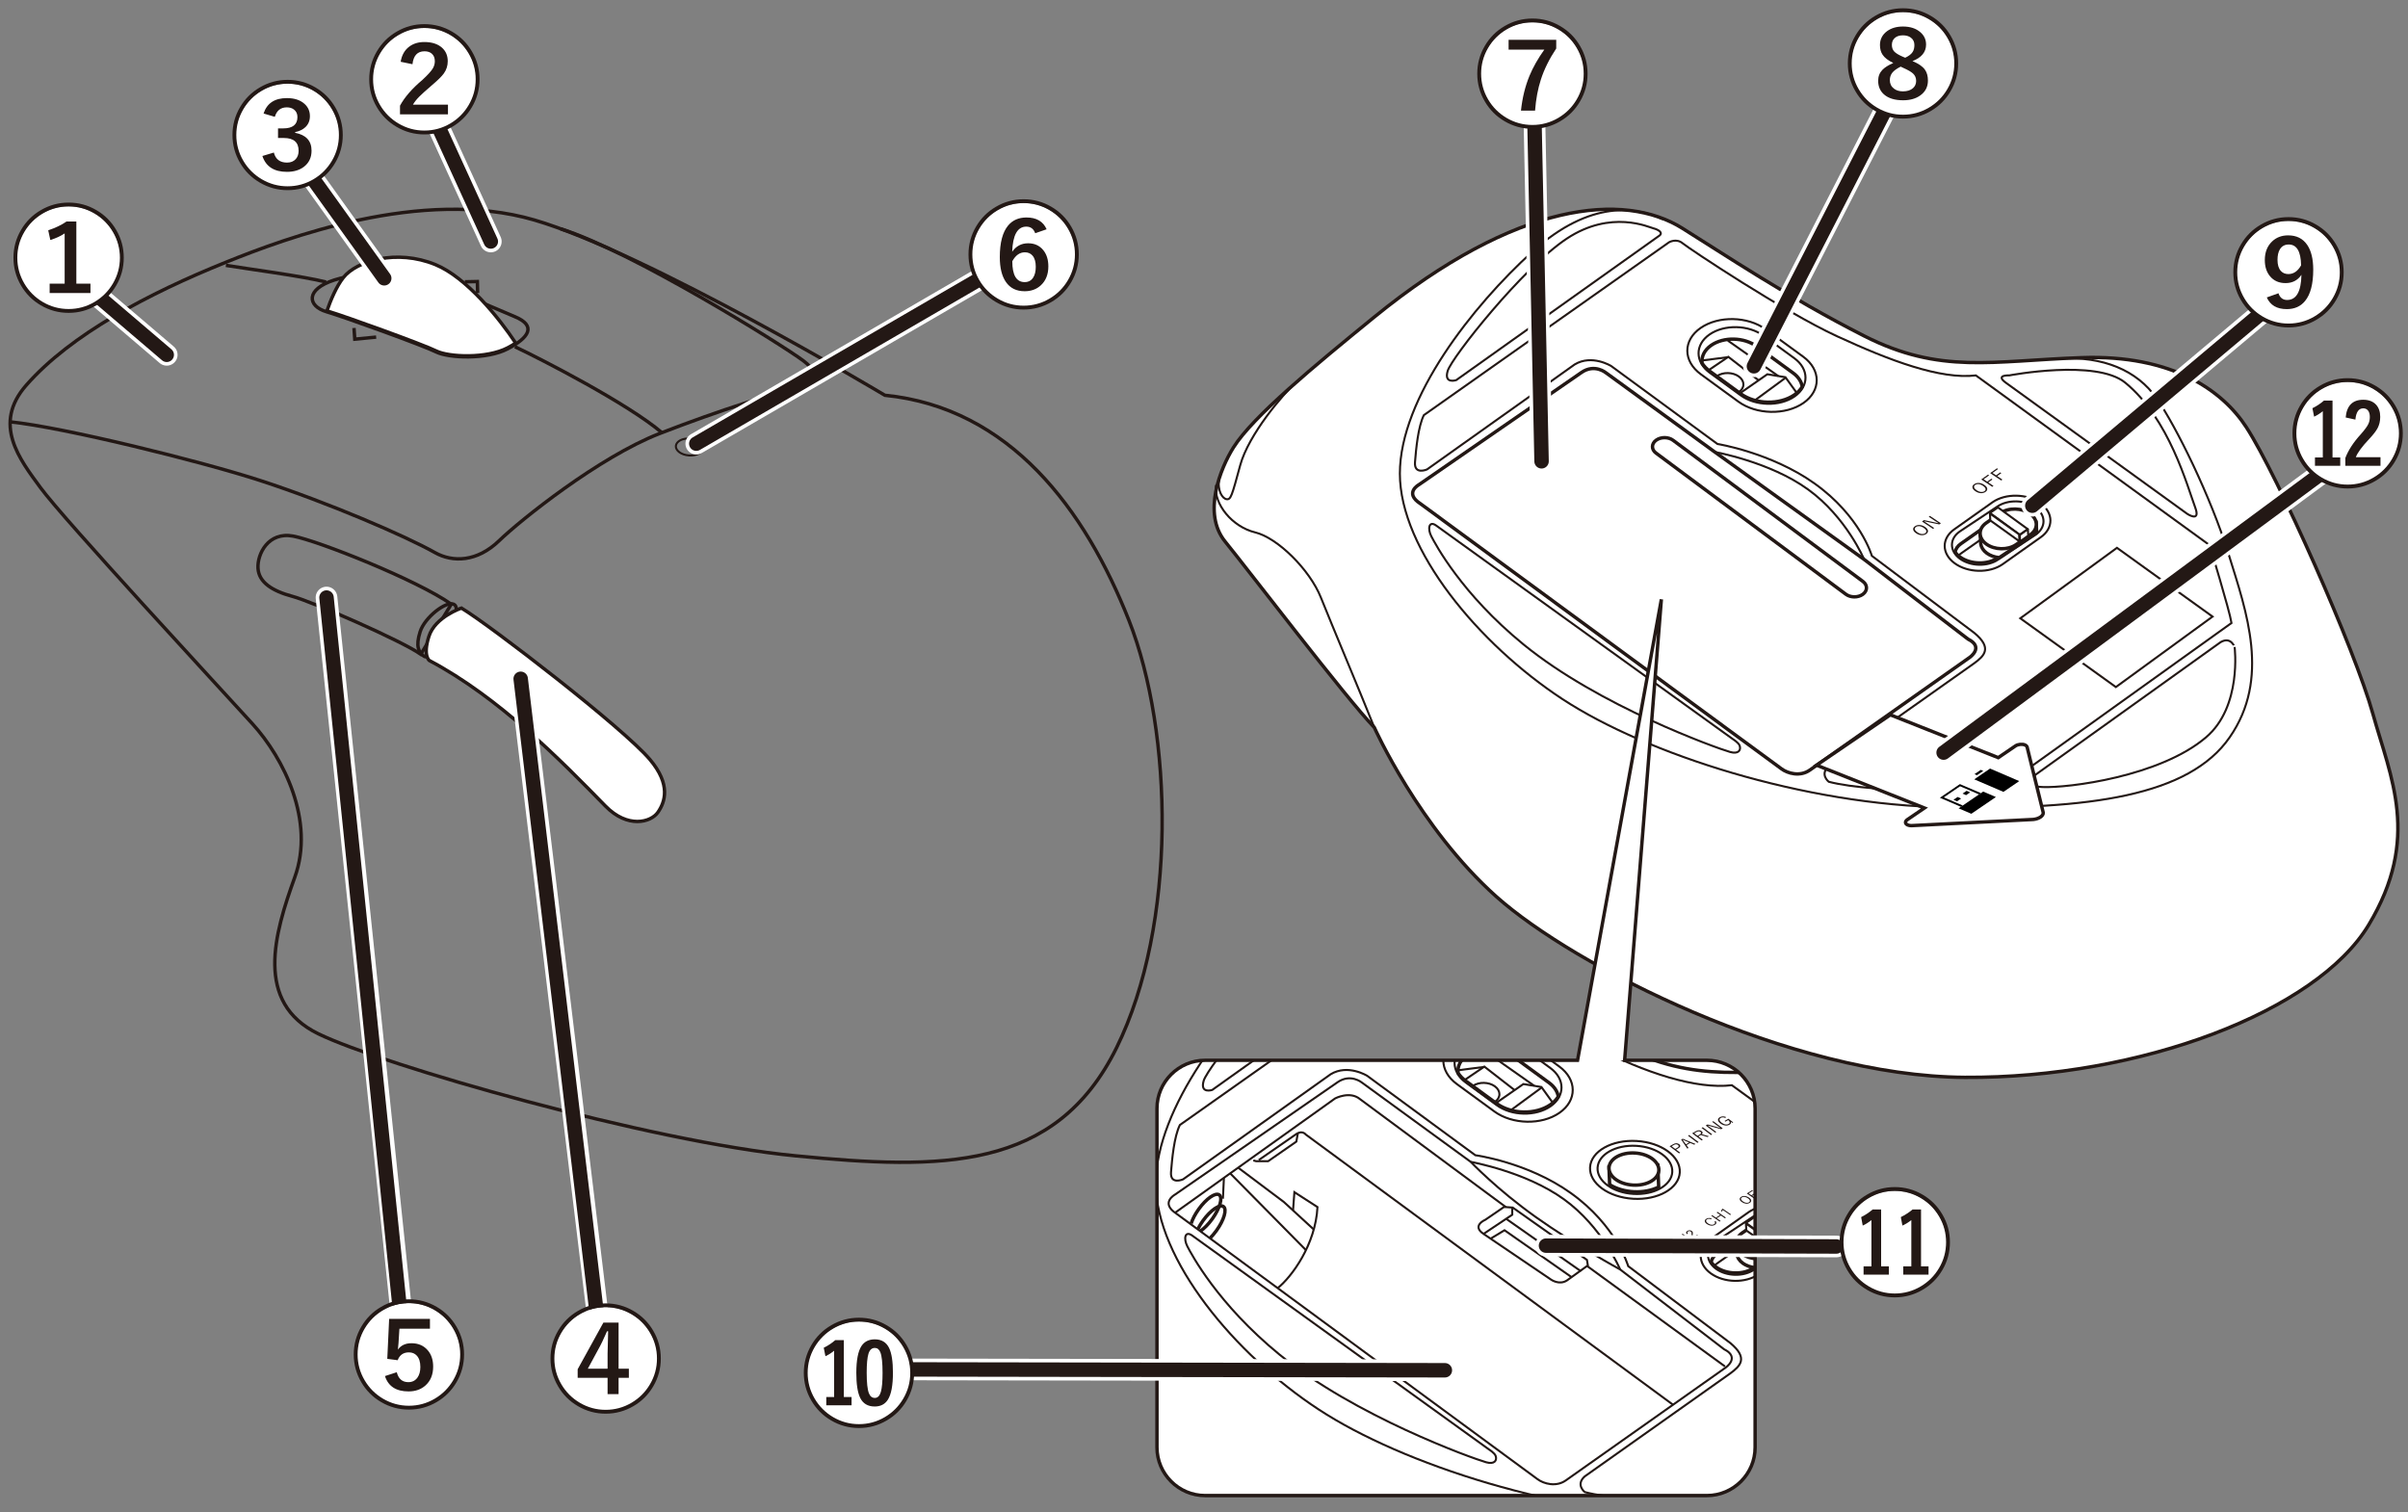 <?xml version="1.0" encoding="utf-8"?>
<!-- Generator: Adobe Illustrator 27.1.1, SVG Export Plug-In . SVG Version: 6.00 Build 0)  -->
<svg version="1.1" xmlns="http://www.w3.org/2000/svg" xmlns:xlink="http://www.w3.org/1999/xlink" x="0px" y="0px"
	 viewBox="0 0 500 314" enable-background="new 0 0 500 314" xml:space="preserve">
<rect x="0" y="0" width="500" height="314" fill="#808080" stroke="none"/>
<g id="レイヤー_1">
	<g>
		<g>
			<g>
				<g>
					<path fill="#FFFFFF" stroke="#231815" stroke-width="0.709" stroke-miterlimit="10" d="M285.254,65.926
						c-12.305,10.034-25.133,20.608-29.142,27.007c-2.697,4.306-6.5,13.666-1.733,19.523c4.767,5.857,25.133,32.538,30.983,38.612
						c0,0,9.317,20.825,25.35,35.141c16.033,14.317,60.883,37.311,97.283,37.528c36.4,0.217,73.017-13.666,83.85-31.671
						s4.55-30.586,0.867-43.818c-3.683-13.232-19.717-49.404-26.273-59.511c-5.021-7.74-15.544-15.111-34.177-14.46
						c-18.633,0.651-29.359,3.523-45.175-4.504c-15.817-8.026-29.224-17.053-37.808-22.395
						C337.254,39.895,315.046,41.631,285.254,65.926z"/>
					<path fill="none" stroke="#231815" stroke-width="0.425" stroke-miterlimit="10" d="M344.508,48.968l-42.137,29.974
						c0,0-2.608,0.869-1.769-1.925c0.839-2.794,15.538-21.383,24.735-27.468c9.198-6.085,17.093-2.346,17.97-2.131
						C344.186,47.633,345.483,48.288,344.508,48.968z"/>
					<path fill="none" stroke="#231815" stroke-width="0.425" stroke-miterlimit="10" d="M416.572,79.537l37.574,27.166
						c0,0,2.878,1.927,1.66-1.342c-1.608-4.314-5.399-18.446-14.537-25.901c-6.047-4.933-24.056-1.498-24.056-1.498
						S414.117,77.799,416.572,79.537z"/>
					<path fill="none" stroke="#231815" stroke-width="0.425" stroke-miterlimit="10" d="M461.099,133.354l-39.81,28.516
						c0,0-0.881,1.417,2.823,1.576c5.285,0.227,24.356-2.154,33.954-10.329c7.503-6.39,5.935-18.722,5.935-18.722
						S463.248,132.111,461.099,133.354z"/>
					<path fill="none" stroke="#231815" stroke-width="0.425" stroke-miterlimit="10" d="M298.199,109.133l61.609,44.356
						c0,0,1.182,0.731,1.409,1.349c0.346,0.943-0.245,1.819-1.971,1.328c-2.921-0.831-27.246-9.545-42.926-22.351
						c-12.84-10.487-18.285-20.837-19.113-22.426C296.379,109.801,296.702,108.068,298.199,109.133z"/>
					<path fill="none" stroke="#231815" stroke-width="0.709" stroke-miterlimit="10" d="M375.808,159.914l33.163-23.38
						c0,0,3.102-2.122-0.33-3.812l-21.565-16.538l-31.023-22.317l-22.59-16.445c0,0-2.351-1.957-5.077-0.075l-33.773,23.318
						c0,0-3.124,1.713,0.337,3.948l74.913,55.022C371.227,160.665,373.819,161.338,375.808,159.914z"/>
					<path fill="none" stroke="#231815" stroke-width="0.425" stroke-miterlimit="10" d="M356.053,93.868
						c0,0,11.374,2.001,19.348,7.756c7.974,5.755,11.674,14.562,11.674,14.562"/>
					<g>
						<path fill="none" stroke="#231815" stroke-width="0.425" stroke-miterlimit="10" d="M361.447,82.103l-6.432-4.694
							c-3.083-2.25-3.103-5.827-0.044-7.948v0c3.059-2.122,8.084-2.016,11.168,0.234l6.432,4.694
							c3.083,2.25,3.103,5.827,0.044,7.948l0,0C369.555,84.458,364.53,84.353,361.447,82.103z"/>
						<path fill="none" stroke="#231815" stroke-width="0.425" stroke-miterlimit="10" d="M360.954,83.406l-7.783-5.679
							c-3.731-2.723-3.755-7.05-0.054-9.617v0c3.701-2.567,9.782-2.44,13.513,0.283l7.783,5.679c3.731,2.723,3.755,7.05,0.054,9.617
							l0,0C370.766,86.256,364.685,86.128,360.954,83.406z"/>
						<path fill="none" stroke="#231815" stroke-width="0.709" stroke-miterlimit="10" d="M374.225,80.316
							c-0.165-1.037-0.8-2.053-1.911-2.864l-7.597-5.544c-2.596-1.895-6.829-1.983-9.404-0.197c-1.434,0.995-2.062,2.37-1.891,3.72
							c0.381,0.591,0.9,1.149,1.576,1.642l6.432,4.694c3.083,2.25,8.109,2.355,11.168,0.234v0
							C373.308,81.507,373.846,80.932,374.225,80.316z"/>
						<path fill="none" stroke="#231815" stroke-width="0.425" stroke-miterlimit="10" d="M356.528,78.096
							c1.246-0.864,3.274-0.822,4.53,0.095c1.256,0.917,1.264,2.36,0.018,3.224"/>
						<polyline fill="none" stroke="#231815" stroke-width="0.425" stroke-miterlimit="10" points="361.171,81.747 366.974,77.722 
							370.727,78.338 372.956,81.43 						"/>
						
							<line fill="none" stroke="#231815" stroke-width="0.425" stroke-miterlimit="10" x1="370.687" y1="78.506" x2="364.374" y2="83.146"/>
						<polyline fill="none" stroke="#231815" stroke-width="0.425" stroke-miterlimit="10" points="354.851,76.833 358.869,74.102 
							365.158,78.982 						"/>
						
							<line fill="none" stroke="#231815" stroke-width="0.425" stroke-miterlimit="10" x1="358.757" y1="74.178" x2="353.397" y2="74.861"/>
						
							<line fill="none" stroke="#231815" stroke-width="0.425" stroke-miterlimit="10" x1="369.242" y1="78.094" x2="358.769" y2="70.732"/>
					</g>
					
						<polygon fill-rule="evenodd" clip-rule="evenodd" fill="none" stroke="#231815" stroke-width="0.425" stroke-miterlimit="10" points="
						459.417,128.048 439.342,142.684 419.495,128.405 439.57,113.769 					"/>
					<g>
						<path fill="none" stroke="#231815" stroke-width="0.425" stroke-miterlimit="10" d="M405.87,116.976L405.87,116.976
							c-2.746-2.004-2.764-5.189-0.04-7.078l7.906-5.601c2.724-1.889,7.2-1.796,9.945,0.208v0c2.746,2.004,2.764,5.189,0.04,7.078
							l-7.906,5.601C413.092,119.073,408.616,118.979,405.87,116.976z"/>
						<path fill="none" stroke="#231815" stroke-width="0.425" stroke-miterlimit="10" d="M406.962,116.035L406.962,116.035
							c-2.197-1.603-2.211-4.151-0.032-5.663l7.775-5.162c2.179-1.511,5.76-1.437,7.956,0.166v0
							c2.197,1.603,2.211,4.151,0.032,5.663l-7.775,5.162C412.739,117.713,409.159,117.638,406.962,116.035z"/>
						<path fill="none" stroke="#231815" stroke-width="0.709" stroke-miterlimit="10" d="M405.962,114.659
							c0.258,0.354,0.568,0.695,0.98,0.995c2.197,1.603,5.777,1.678,7.956,0.167l7.32-4.86c0.812-1.145,0.553-2.604-0.81-3.599
							c-1.701-1.241-4.474-1.299-6.161-0.129l-8.08,5.679C406.472,113.394,406.081,114.012,405.962,114.659z"/>
						<path fill="none" stroke="#231815" stroke-width="0.425" stroke-miterlimit="10" d="M422.506,110.436
							c-0.21-0.403-0.541-0.784-0.993-1.114c-1.701-1.241-4.474-1.299-6.161-0.129l-8.08,5.679c-0.243,0.168-0.448,0.353-0.618,0.55
							"/>
						<g>
							<path fill="#FFFFFF" stroke="#231815" stroke-width="0.709" stroke-miterlimit="10" d="M422.789,108.508l-11.613,2.393
								l0.113,2.085c0.103,0.687,0.522,1.361,1.258,1.898c0.72,0.525,1.633,0.825,2.573,0.923l7.559-5.019
								c0.083-0.058,0.141-0.126,0.218-0.187c-0.004-0.045,0.007-0.091,0-0.136L422.789,108.508z"/>
							<path fill="#FFFFFF" stroke="#231815" stroke-width="0.709" stroke-miterlimit="10" d="M412.444,112.986L412.444,112.986
								c-1.701-1.241-1.712-3.215-0.025-4.385l2.953-2.048c1.688-1.17,4.46-1.112,6.161,0.129l0.007-0.005
								c1.701,1.241,1.705,3.22,0.018,4.39l-2.953,2.048C416.918,114.285,414.145,114.227,412.444,112.986z"/>
							<g>
								
									<polygon fill="#FFFFFF" stroke="#231815" stroke-width="0.425" stroke-linecap="round" stroke-linejoin="round" stroke-miterlimit="10" points="
									419.379,111.044 413.193,106.53 414.857,105.376 421.043,109.89 								"/>
								
									<polygon fill="#FFFFFF" stroke="#231815" stroke-width="0.425" stroke-linecap="round" stroke-linejoin="round" stroke-miterlimit="10" points="
									419.325,112.422 413.267,108.079 413.189,106.636 419.247,110.979 								"/>
								
									<polygon fill="#FFFFFF" stroke="#231815" stroke-width="0.425" stroke-linecap="round" stroke-linejoin="round" stroke-miterlimit="10" points="
									421.145,111.23 419.456,112.444 419.385,111.114 421.073,109.9 								"/>
							</g>
						</g>
					</g>
					<g>
						<g>
							<path fill="#231815" d="M409.909,100.559c0.297-0.211,0.646-0.298,1.048-0.261c0.362,0.032,0.716,0.164,1.06,0.395
								c0.393,0.264,0.599,0.539,0.619,0.825c0.016,0.24-0.104,0.45-0.359,0.631c-0.295,0.209-0.644,0.296-1.048,0.259
								c-0.364-0.033-0.716-0.164-1.058-0.394c-0.395-0.265-0.6-0.541-0.617-0.826C409.537,100.948,409.656,100.739,409.909,100.559
								z M410.131,100.708c-0.21,0.149-0.28,0.326-0.212,0.533c0.062,0.188,0.238,0.378,0.526,0.571
								c0.327,0.22,0.644,0.339,0.951,0.357c0.255,0.015,0.474-0.042,0.656-0.171c0.211-0.15,0.282-0.329,0.212-0.535
								c-0.062-0.188-0.237-0.377-0.524-0.57c-0.33-0.222-0.647-0.341-0.951-0.359C410.534,100.52,410.315,100.578,410.131,100.708z
								"/>
							<path fill="#231815" d="M412.799,98.564l0.227,0.152l-1.147,0.814l0.74,0.497l0.867-0.615l0.227,0.152l-0.867,0.615
								l1.089,0.732l-0.265,0.188l-2.282-1.534L412.799,98.564z"/>
							<path fill="#231815" d="M414.65,97.25l0.227,0.152l-1.147,0.814l0.74,0.497l0.867-0.615l0.227,0.152l-0.867,0.615
								l1.089,0.732l-0.265,0.188l-2.282-1.534L414.65,97.25z"/>
						</g>
						<g>
							<path fill="#231815" d="M397.605,109.293c0.297-0.211,0.646-0.298,1.048-0.261c0.362,0.032,0.716,0.164,1.06,0.395
								c0.393,0.264,0.599,0.539,0.619,0.825c0.016,0.24-0.104,0.45-0.359,0.631c-0.295,0.209-0.644,0.296-1.048,0.259
								c-0.364-0.033-0.716-0.164-1.058-0.394c-0.395-0.265-0.6-0.541-0.617-0.826C397.233,109.683,397.352,109.473,397.605,109.293
								z M397.828,109.443c-0.21,0.149-0.28,0.326-0.212,0.533c0.063,0.188,0.238,0.378,0.526,0.571
								c0.327,0.22,0.644,0.339,0.951,0.357c0.255,0.015,0.474-0.042,0.656-0.171c0.211-0.15,0.282-0.329,0.212-0.535
								c-0.062-0.188-0.237-0.377-0.524-0.57c-0.33-0.222-0.647-0.341-0.951-0.359C398.23,109.254,398.011,109.312,397.828,109.443z
								"/>
							<path fill="#231815" d="M400.728,107.133l2.282,1.534l-0.338,0.24l-2.085-0.428c-0.032-0.007-0.361-0.08-0.986-0.22
								l-0.046,0.033c0.052,0.035,0.186,0.121,0.399,0.258c0.138,0.088,0.253,0.164,0.346,0.227l1.313,0.882l-0.247,0.176
								l-2.282-1.534l0.413-0.293l1.923,0.403c0.158,0.032,0.342,0.074,0.551,0.125c0.247,0.061,0.398,0.097,0.45,0.109l0.048-0.034
								c-0.451-0.281-0.708-0.443-0.772-0.486l-1.214-0.816L400.728,107.133z"/>
						</g>
					</g>
					<path fill="none" stroke="#231815" stroke-width="0.425" stroke-miterlimit="10" d="M295.654,86.208l50.917-35.901
						c0,0,1.517-0.868,2.817,0.217c1.3,1.085,21.007,14.208,32.057,19.306s21.46,9.003,28.826,8.135l48.533,35.25
						c0,0,4.117,13.449,4.55,16.161l-48.75,34.925c0,0-25.304,0.579-34.883-1.952c0,0-1.95-1.518,0-3.254l30.225-21.367
						c2.058-1.518,3.792-3.145,0-6.291l-21.267-15.996c0,0-2.377-8.254-11.933-15.055c-8.992-6.399-20.136-8.188-20.136-8.188
						l-22.063-16.185c0,0-4.008-2.495-7.583-0.325l-30.658,21.801c0,0-2.708,1.193-2.492-1.518
						C294.029,93.258,294.462,88.594,295.654,86.208z"/>
					<path fill="none" stroke="#231815" stroke-width="0.425" stroke-miterlimit="10" d="M345.255,45.528
						c-5.184-2.487-14.934-4.277-27.122,6.786s-27.462,30.261-27.462,46.042s16.413,35.467,33.8,46.855
						c17.387,11.388,50.05,21.963,79.788,22.451c29.737,0.488,50.276-2.359,58.726-14.561s3.512-25.949-0.226-37.988
						c-3.738-12.039-10.888-26.519-14.95-32.376s-11.236-8.792-20.011-8.26"/>
					<path fill="none" stroke="#231815" stroke-width="0.425" stroke-miterlimit="10" d="M252.491,100.726
						c-0.514,3.98,3.405,8.693,8.117,9.832c4.712,1.139,11.375,7.809,13.65,13.503c2.275,5.694,7.908,19.035,11.104,27.007"/>
					<path fill="none" stroke="#231815" stroke-width="0.425" stroke-miterlimit="10" d="M268.969,79.553
						c-2.463,2.202-9.715,10.669-11.449,17.068s-1.95,7.158-2.817,7.05c-0.867-0.108-1.995-1.75-1.539-4.346"/>
					<path fill="#FFFFFF" stroke="#231815" stroke-width="0.709" stroke-miterlimit="10" d="M383.261,123.395L343.83,94.07
						c-0.962-0.735-0.942-1.927,0.045-2.648l0,0c0.987-0.722,2.581-0.711,3.543,0.024l39.431,29.325
						c0.962,0.735,0.942,1.927-0.045,2.648l0,0C385.818,124.14,384.224,124.129,383.261,123.395z"/>
				</g>
			</g>
		</g>
		<g>
			<path fill="#FFFFFF" stroke="#231815" stroke-width="0.709" stroke-miterlimit="10" d="M418.474,154.919l-3.554,2.424
				l-22.4-8.892l-15.328,10.455l22.4,8.892l-3.554,2.424c-0.53,0.362-0.494,0.856,0.082,1.103c0.216,0.093,0.477,0.138,0.747,0.139
				l25.339-1.288c1.184-0.123,2.105-0.751,2.057-1.403l-3.367-13.7c-0.063-0.142-0.203-0.27-0.419-0.362
				C419.901,154.464,419.004,154.557,418.474,154.919z"/>
			<g>
				<g>
					<g>
						<polygon points="407.214,165.83 406.366,166.408 405.626,166.09 406.474,165.512 						"/>
						<polygon points="409.093,164.548 408.246,165.126 407.505,164.808 408.353,164.23 						"/>
					</g>
					<polygon points="414.428,165.521 409.328,168.999 406.691,167.867 411.791,164.388 					"/>
					<polygon points="402.801,165.671 403.227,165.854 407.162,167.545 407.555,167.277 403.62,165.587 406.992,163.286 
						410.927,164.977 411.32,164.709 407.385,163.019 406.959,162.836 					"/>
				</g>
				<g>
					<polygon points="413.218,159.609 409.938,161.846 415.998,164.45 419.278,162.212 					"/>
					<polygon points="410.501,160.988 409.99,160.768 411.291,159.881 411.802,160.101 					"/>
				</g>
			</g>
		</g>
	</g>
	<g>
		<path fill="none" stroke="#231815" stroke-width="0.709" stroke-miterlimit="10" d="M46.906,54.459
			C30.838,60.94,14.758,69.415,5.469,79.972c-7.15,8.125-1.336,15.464,2.925,21.287c4.875,6.662,37.538,41.925,44.038,49.075
			c6.5,7.15,13,20.15,8.775,31.85s-8.45,26,4.875,32.5s68.9,22.425,99.125,25.35c30.225,2.925,53.95,3.25,66.625-22.425
			c12.675-25.675,11.7-65.65,2.6-88.725c-9.1-23.075-24.7-44.2-50.7-46.8c0,0-49.4-29.575-72.8-36.4S59.278,49.469,46.906,54.459z"
			/>
		<path fill="none" stroke="#231815" stroke-width="0.709" stroke-miterlimit="10" d="M2.113,87.602
			c11.155,1.145,39.773,8.227,51.943,12.195c14.051,4.581,30.082,11.486,36.237,14.95c3.739,2.104,8.775,1.95,13.325-2.438
			c4.55-4.388,20.8-17.388,33.312-22.263s25.025-8.775,27.95-9.262c2.925-0.488,6.5-2.438,1.95-5.85
			c-4.55-3.412-35.756-22.803-50.378-27.408"/>
		<path fill="none" stroke="#231815" stroke-width="0.709" stroke-miterlimit="10" d="M106.923,72.009
			c5.525,2.6,23.617,11.917,30.513,17.842"/>
		<path fill="none" stroke="#231815" stroke-width="0.709" stroke-miterlimit="10" d="M67.706,58.576
			c-4.55-1.192-16.9-2.817-20.8-3.467"/>
		<path fill="none" stroke="#231815" stroke-width="0.709" stroke-miterlimit="10" d="M87.098,58.034
			c-4.06-0.729-11.592-1.842-17.658,0.108s-5.633,5.417-1.625,6.608s20.15,7.042,22.75,8.342c2.6,1.3,10.508,1.625,14.842-0.65
			c4.333-2.275,6.175-4.767,1.408-6.717C102.048,63.776,91.138,58.76,87.098,58.034z"/>
		<polyline fill="none" stroke="#231815" stroke-width="0.709" stroke-miterlimit="10" points="73.502,68.109 73.665,70.438 
			78.106,70.005 		"/>
		<polyline fill="none" stroke="#231815" stroke-width="0.709" stroke-miterlimit="10" points="96.523,58.522 99.123,58.467 
			99.177,60.851 		"/>
		<path fill="#FFFFFF" stroke="#231815" stroke-width="0.709" stroke-miterlimit="10" d="M107.082,71.251
			c-3.354-5.079-10.204-13.649-16.68-16.3c-8.071-3.304-16.412-0.758-19.121,2.708c-1.443,1.847-2.606,4.627-3.397,6.9
			c4.115,1.234,20.094,7.027,22.68,8.32c2.6,1.3,10.508,1.625,14.842-0.65C106.021,71.908,106.579,71.58,107.082,71.251z"/>
		<path fill="none" stroke="#231815" stroke-width="0.709" stroke-miterlimit="10" d="M93.706,125.472
			c-7.15-5.037-27.625-13.162-32.825-14.137c-5.2-0.975-7.475,3.737-7.312,6.662c0.163,2.925,2.925,4.713,7.15,5.85
			s22.75,9.263,26.65,12.025L93.706,125.472z"/>
		<path fill="none" stroke="#231815" stroke-width="0.709" stroke-miterlimit="10" d="M93.345,130.41c0,0,2.451-4.192,0.873-4.921
			c-1.578-0.729-6.032,2.698-6.984,5.714c-0.952,3.016-0.335,4.191,0.794,5.079C89.156,137.172,92.112,133.241,93.345,130.41z"/>
		
			<ellipse transform="matrix(0.075 -0.997 0.997 0.075 39.915 228.612)" fill="none" stroke="#231815" stroke-width="0.425" stroke-miterlimit="10" cx="143.173" cy="92.793" rx="1.761" ry="2.84"/>
		<path fill="#FFFFFF" stroke="#231815" stroke-width="0.709" stroke-miterlimit="10" d="M95.819,126.284
			c6.175,3.737,33.546,24.852,39.113,31.427c4.455,5.262,3.137,8.873,1.674,10.985s-6.302,3.389-10.888-1.3
			c-9.298-9.507-22.056-22.542-36.562-30.225c0,0-1.397-0.953-0.097-5.016C90.359,128.093,95.819,126.284,95.819,126.284z"/>
	</g>
	<g>
		<path fill="#FFFFFF" d="M354.432,220.195h-17.094l7.631-95.729l-17.405,95.729h-77.33c-5.5,0-10,4.5-10,10v70.391
			c0,5.5,4.5,10,10,10h104.199c5.5,0,10-4.5,10-10v-70.391C364.432,224.695,359.932,220.195,354.432,220.195z"/>
		<g>
			<defs>
				<path id="SVGID_1_" d="M364.432,300.586c0,5.5-4.5,10-10,10H250.233c-5.5,0-10-4.5-10-10v-70.391c0-5.5,4.5-10,10-10h104.199
					c5.5,0,10,4.5,10,10V300.586z"/>
			</defs>
			<clipPath id="SVGID_00000117657001411357913140000009512229464302681265_">
				<use xlink:href="#SVGID_1_"  overflow="visible"/>
			</clipPath>
			<g clip-path="url(#SVGID_00000117657001411357913140000009512229464302681265_)">
				<g>
					<path fill="none" stroke="#231815" stroke-width="0.425" stroke-miterlimit="10" d="M293.846,196.337l-42.137,30.012
						c0,0-2.608,0.87-1.769-1.928c0.839-2.797,15.538-21.41,24.736-27.503c9.198-6.093,17.093-2.349,17.97-2.133
						C293.524,195.001,294.821,195.656,293.846,196.337z"/>
					<path fill="none" stroke="#231815" stroke-width="0.425" stroke-miterlimit="10" d="M365.911,226.945l37.574,27.201
						c0,0,2.878,1.929,1.66-1.344c-1.608-4.32-5.399-18.47-14.537-25.934c-6.047-4.939-24.056-1.5-24.056-1.5
						S363.455,225.204,365.911,226.945z"/>
					<path fill="none" stroke="#231815" stroke-width="0.425" stroke-miterlimit="10" d="M410.437,280.83l-39.81,28.553
						c0,0-0.881,1.419,2.823,1.578c5.285,0.227,24.356-2.157,33.954-10.342c7.503-6.398,5.935-18.746,5.935-18.746
						S412.586,279.587,410.437,280.83z"/>
					<path fill="none" stroke="#231815" stroke-width="0.425" stroke-miterlimit="10" d="M247.537,256.579l61.609,44.412
						c0,0,1.182,0.732,1.409,1.351c0.346,0.945-0.245,1.822-1.971,1.33c-2.921-0.832-27.246-9.557-42.926-22.38
						c-12.84-10.501-18.285-20.864-19.113-22.454S246.04,255.512,247.537,256.579z"/>
					<path fill="none" stroke="#231815" stroke-width="0.425" stroke-miterlimit="10" d="M325.146,307.425l33.163-23.41
						c0,0,3.102-2.125-0.33-3.817l-21.565-16.559c0,0-9.432-5.133-17.538-10.901c-8.106-5.769-13.485-11.444-13.485-11.444
						l-22.59-16.466c0,0-2.351-1.959-5.077-0.075l-33.773,23.348c0,0-3.124,1.715,0.337,3.953l74.913,55.092
						C320.565,308.177,323.157,308.85,325.146,307.425z"/>
					<path fill="none" stroke="#231815" stroke-width="0.425" stroke-miterlimit="10" d="M305.391,241.294
						c0,0,11.374,2.003,19.348,7.766c7.974,5.762,11.674,14.58,11.674,14.58"/>
					<g>
						<path fill="none" stroke="#231815" stroke-width="0.425" stroke-miterlimit="10" d="M310.785,229.514l-6.432-4.7
							c-3.083-2.253-3.103-5.834-0.044-7.958l0,0c3.059-2.124,8.084-2.019,11.168,0.234l6.432,4.7
							c3.083,2.253,3.103,5.834,0.044,7.958l0,0C318.893,231.873,313.868,231.767,310.785,229.514z"/>
						<path fill="none" stroke="#231815" stroke-width="0.425" stroke-miterlimit="10" d="M310.292,230.819l-7.783-5.686
							c-3.731-2.726-3.755-7.059-0.054-9.63l0,0c3.701-2.57,9.782-2.443,13.513,0.283l7.783,5.686
							c3.731,2.726,3.755,7.059,0.054,9.63l0,0C320.104,233.672,314.023,233.545,310.292,230.819z"/>
						<path fill="none" stroke="#231815" stroke-width="0.709" stroke-miterlimit="10" d="M323.563,227.725
							c-0.165-1.038-0.8-2.055-1.911-2.867l-7.597-5.551c-2.597-1.897-6.829-1.986-9.404-0.197
							c-1.434,0.996-2.062,2.373-1.891,3.725c0.381,0.591,0.9,1.15,1.576,1.644l6.432,4.7c3.083,2.253,8.109,2.358,11.168,0.234v0
							C322.646,228.917,323.184,228.342,323.563,227.725z"/>
						<path fill="none" stroke="#231815" stroke-width="0.425" stroke-miterlimit="10" d="M305.866,225.502
							c1.246-0.865,3.274-0.823,4.53,0.095c1.256,0.918,1.264,2.363,0.018,3.229"/>
						<polyline fill="none" stroke="#231815" stroke-width="0.425" stroke-miterlimit="10" points="310.509,229.158 
							316.312,225.128 320.065,225.744 322.294,228.841 						"/>
						
							<line fill="none" stroke="#231815" stroke-width="0.425" stroke-miterlimit="10" x1="320.025" y1="225.913" x2="313.712" y2="230.558"/>
						<polyline fill="none" stroke="#231815" stroke-width="0.425" stroke-miterlimit="10" points="304.189,224.237 
							308.207,221.504 314.496,226.389 						"/>
						
							<line fill="none" stroke="#231815" stroke-width="0.425" stroke-miterlimit="10" x1="308.095" y1="221.579" x2="302.735" y2="222.264"/>
						
							<line fill="none" stroke="#231815" stroke-width="0.425" stroke-miterlimit="10" x1="318.58" y1="225.5" x2="308.107" y2="218.129"/>
					</g>
					
						<polygon fill-rule="evenodd" clip-rule="evenodd" fill="none" stroke="#231815" stroke-width="0.425" stroke-miterlimit="10" points="
						408.755,275.518 388.68,290.172 368.834,275.875 388.908,261.221 					"/>
					<g>
						<path fill="none" stroke="#231815" stroke-width="0.425" stroke-miterlimit="10" d="M355.208,264.432L355.208,264.432
							c-2.746-2.006-2.764-5.196-0.04-7.087l7.906-5.608c2.724-1.892,7.2-1.798,9.945,0.208v0c2.746,2.006,2.764,5.196,0.04,7.087
							l-7.906,5.608C362.43,266.532,357.954,266.438,355.208,264.432z"/>
						<path fill="none" stroke="#231815" stroke-width="0.425" stroke-miterlimit="10" d="M356.3,263.489L356.3,263.489
							c-2.197-1.605-2.211-4.157-0.032-5.67l7.775-5.169c2.179-1.513,5.76-1.438,7.956,0.167h0c2.197,1.605,2.211,4.157,0.032,5.67
							l-7.775,5.169C362.077,265.169,358.497,265.094,356.3,263.489z"/>
						<path fill="none" stroke="#231815" stroke-width="0.709" stroke-miterlimit="10" d="M355.3,262.112
							c0.258,0.354,0.568,0.695,0.98,0.996c2.197,1.605,5.777,1.68,7.956,0.167l7.32-4.867c0.812-1.146,0.553-2.607-0.81-3.603
							c-1.701-1.243-4.474-1.301-6.161-0.129l-8.08,5.687C355.81,260.845,355.419,261.465,355.3,262.112z"/>
						<path fill="none" stroke="#231815" stroke-width="0.425" stroke-miterlimit="10" d="M371.844,257.883
							c-0.21-0.404-0.541-0.785-0.993-1.115c-1.701-1.243-4.474-1.301-6.161-0.129l-8.08,5.687
							c-0.243,0.168-0.448,0.354-0.618,0.551"/>
						<g>
							<path fill="#FFFFFF" stroke="#231815" stroke-width="0.709" stroke-miterlimit="10" d="M372.127,255.954l-11.613,2.396
								l0.113,2.088c0.103,0.688,0.522,1.363,1.258,1.9c0.72,0.526,1.633,0.826,2.573,0.925l7.559-5.025
								c0.083-0.058,0.141-0.126,0.218-0.187c-0.004-0.046,0.007-0.091,0-0.136L372.127,255.954z"/>
							<path fill="#FFFFFF" stroke="#231815" stroke-width="0.709" stroke-miterlimit="10" d="M361.782,260.437L361.782,260.437
								c-1.701-1.243-1.712-3.219-0.025-4.391l2.953-2.051c1.688-1.172,4.46-1.114,6.161,0.129l0.007-0.005
								c1.701,1.243,1.705,3.224,0.018,4.396l-2.953,2.051C366.256,261.738,363.483,261.68,361.782,260.437z"/>
							<g>
								
									<polygon fill="#FFFFFF" stroke="#231815" stroke-width="0.425" stroke-linecap="round" stroke-linejoin="round" stroke-miterlimit="10" points="
									368.717,258.492 362.532,253.972 364.195,252.817 370.381,257.337 								"/>
								
									<polygon fill="#FFFFFF" stroke="#231815" stroke-width="0.425" stroke-linecap="round" stroke-linejoin="round" stroke-miterlimit="10" points="
									368.663,259.872 362.605,255.524 362.527,254.079 368.585,258.428 								"/>
								
									<polygon fill="#FFFFFF" stroke="#231815" stroke-width="0.425" stroke-linecap="round" stroke-linejoin="round" stroke-miterlimit="10" points="
									370.483,258.678 368.795,259.894 368.723,258.563 370.411,257.347 								"/>
							</g>
						</g>
					</g>
					<path fill="none" stroke="#231815" stroke-width="0.425" stroke-miterlimit="10" d="M244.992,233.625l50.917-35.947
						c0,0,1.517-0.869,2.817,0.217c1.3,1.086,21.25,13.727,32.057,19.33c10.941,5.673,21.46,9.014,28.826,8.146l48.533,35.295
						c0,0,4.117,13.466,4.55,16.181l-48.75,34.969c0,0-25.304,0.58-34.883-1.955c0,0-1.95-1.52,0-3.258l30.225-21.394
						c2.058-1.52,3.792-3.149,0-6.299l-21.203-15.968c0,0-2.391-8.391-11.947-15.2c-8.992-6.407-19.794-7.832-19.794-7.832
						l-22.456-16.494c0,0-4.008-2.498-7.583-0.326l-30.658,21.829c0,0-2.708,1.195-2.492-1.52
						C243.367,240.684,243.801,236.014,244.992,233.625z"/>
					<path fill="none" stroke="#231815" stroke-width="0.425" stroke-miterlimit="10" d="M265.299,267.506
						c2.904-2.333,7.86-9.012,8.266-16.831l-4.794-3.095l-0.284,3.791"/>
					<path fill="none" stroke="#231815" stroke-width="0.425" stroke-miterlimit="10" d="M243.99,251.848l33.231-23.734
						c0,0,3.087-1.629,5.2,0.163l30.258,22.402"/>
					
						<line fill="none" stroke="#231815" stroke-width="0.425" stroke-miterlimit="10" x1="329.538" y1="262.908" x2="358.181" y2="283.775"/>
					<path fill="none" stroke="#231815" stroke-width="0.425" stroke-miterlimit="10" d="M261.378,240.901l7.881-5.457
						c1.219-0.733,1.869,0.163,1.869,0.163l76.258,56.119"/>
					<polyline fill="none" stroke="#231815" stroke-width="0.425" stroke-miterlimit="10" points="257.09,242.491 266.578,249.616 
						272.793,255.329 					"/>
					
						<line fill="none" stroke="#231815" stroke-width="0.425" stroke-miterlimit="10" x1="271.169" y1="259.612" x2="255.437" y2="243.672"/>
					<path fill="none" stroke="#231815" stroke-width="0.425" stroke-miterlimit="10" d="M254.065,245.136"/>
					<path fill="none" stroke="#231815" stroke-width="0.709" stroke-miterlimit="10" d="M234.592,213.317
						c-12.305,10.047-25.133,20.634-29.142,27.041c-2.697,4.311-6.5,13.684-1.733,19.548c4.767,5.864,25.133,32.58,30.983,38.662
						c0,0,9.317,20.851,25.35,35.186s60.883,37.358,97.283,37.576s73.017-13.684,83.85-31.711
						c10.833-18.028,4.55-30.625,0.867-43.874c-3.683-13.249-19.717-49.467-26.273-59.587c-5.021-7.75-15.544-15.13-34.177-14.478
						s-29.359,3.527-45.175-4.509c-15.817-8.036-29.224-17.075-37.808-22.423C286.592,187.253,264.384,188.99,234.592,213.317z"/>
					<path fill="none" stroke="#231815" stroke-width="0.425" stroke-miterlimit="10" d="M294.593,192.892
						c-5.184-2.49-14.934-4.282-27.122,6.795c-12.188,11.077-27.463,30.299-27.463,46.101s16.412,35.512,33.8,46.915
						c17.388,11.403,50.05,21.991,79.788,22.48c29.737,0.489,50.276-2.362,58.726-14.58c8.45-12.217,3.512-25.982-0.226-38.037
						c-3.737-12.055-10.887-26.553-14.95-32.417c-4.062-5.864-11.236-8.803-20.011-8.271"/>
					<path fill="none" stroke="#231815" stroke-width="0.425" stroke-miterlimit="10" d="M201.829,248.161
						c-0.514,3.985,3.405,8.704,8.117,9.845c4.712,1.14,11.375,7.819,13.65,13.521c2.275,5.701,7.908,19.059,11.104,27.041"/>
					<path fill="none" stroke="#231815" stroke-width="0.425" stroke-miterlimit="10" d="M218.307,226.961
						c-2.463,2.205-9.715,10.682-11.449,17.09c-1.733,6.407-1.95,7.168-2.817,7.059c-0.867-0.109-1.995-1.752-1.539-4.351"/>
					<polyline fill="none" stroke="#231815" stroke-width="0.425" stroke-miterlimit="10" points="260.24,240.982 260.809,241.145 
						263.328,241.145 269.178,237.073 269.488,235.326 					"/>
					<path fill="none" stroke="#231815" stroke-width="0.709" stroke-miterlimit="10" d="M247.336,254.092
						c0.273-0.881,0.815-1.942,1.572-2.995c1.574-2.189,3.48-3.509,4.257-2.948c0.777,0.561,0.13,2.791-1.445,4.98
						c-0.811,1.128-1.71,2.025-2.498,2.553"/>
					<path fill="none" stroke="#231815" stroke-width="0.709" stroke-miterlimit="10" d="M248.755,255.191
						c0.274-0.542,0.619-1.11,1.026-1.676c1.574-2.189,3.48-3.509,4.257-2.948c0.777,0.561,0.13,2.791-1.445,4.98
						c-0.427,0.594-0.878,1.124-1.325,1.569"/>
					
						<line fill="none" stroke="#231815" stroke-width="0.425" stroke-miterlimit="10" x1="254.131" y1="244.605" x2="253.93" y2="248.937"/>
					<g>
						<g>
							<path fill="#231815" d="M361.527,248.553c0.237-0.149,0.512-0.205,0.823-0.168c0.282,0.033,0.553,0.14,0.814,0.321
								c0.299,0.207,0.452,0.416,0.458,0.63c0.005,0.179-0.094,0.332-0.298,0.461c-0.236,0.148-0.51,0.204-0.823,0.166
								c-0.282-0.034-0.553-0.14-0.813-0.32c-0.299-0.207-0.452-0.417-0.457-0.63C361.226,248.834,361.324,248.68,361.527,248.553z
								 M361.695,248.67c-0.167,0.105-0.227,0.236-0.18,0.391c0.044,0.141,0.175,0.288,0.393,0.439
								c0.249,0.172,0.492,0.269,0.73,0.29c0.198,0.018,0.37-0.019,0.515-0.11c0.169-0.106,0.229-0.237,0.18-0.393
								c-0.043-0.141-0.174-0.287-0.392-0.438c-0.25-0.173-0.494-0.27-0.73-0.291C362.014,248.54,361.842,248.578,361.695,248.67z"
								/>
							<path fill="#231815" d="M363.834,247.141l0.172,0.119l-0.916,0.577l0.562,0.388l0.693-0.436l0.172,0.119l-0.693,0.436
								l0.827,0.572l-0.212,0.133l-1.733-1.199L363.834,247.141z"/>
							<path fill="#231815" d="M365.313,246.21l0.172,0.119l-0.916,0.577l0.562,0.388l0.693-0.436l0.172,0.119l-0.693,0.436
								l0.827,0.572l-0.212,0.133l-1.733-1.199L365.313,246.21z"/>
						</g>
						<g>
							<g>
								<path fill="#231815" d="M355.428,253.048l-0.155,0.171c-0.315-0.138-0.588-0.135-0.818,0.01
									c-0.169,0.106-0.231,0.238-0.186,0.396c0.041,0.144,0.169,0.292,0.386,0.441c0.247,0.171,0.492,0.265,0.736,0.285
									c0.203,0.016,0.377-0.022,0.522-0.113c0.244-0.153,0.266-0.338,0.068-0.555l0.269-0.081c0.23,0.288,0.174,0.54-0.169,0.756
									c-0.237,0.149-0.514,0.206-0.829,0.17c-0.285-0.032-0.558-0.137-0.817-0.317c-0.299-0.207-0.45-0.418-0.453-0.633
									c-0.003-0.18,0.098-0.335,0.303-0.464c0.178-0.112,0.376-0.171,0.592-0.175C355.06,252.934,355.244,252.971,355.428,253.048
									z"/>
								<path fill="#231815" d="M356.64,251.671l1.733,1.199l-0.212,0.133l-0.822-0.569l-0.883,0.556l0.822,0.569l-0.212,0.133
									l-1.733-1.199l0.212-0.133l0.736,0.509l0.883-0.556l-0.736-0.509L356.64,251.671z"/>
								<path fill="#231815" d="M359.242,252.323l-1.517-1.049c-0.032,0.103-0.093,0.216-0.181,0.339l-0.207-0.097
									c0.095-0.118,0.166-0.251,0.212-0.401l0.167-0.105l1.722,1.191L359.242,252.323z"/>
							</g>
						</g>
						<g>
							<g>
								<path fill="#231815" d="M348.184,257.61l-0.155,0.171c-0.315-0.138-0.588-0.135-0.818,0.01
									c-0.169,0.106-0.231,0.238-0.186,0.396c0.041,0.144,0.169,0.292,0.386,0.441c0.247,0.171,0.492,0.265,0.736,0.285
									c0.203,0.016,0.377-0.022,0.522-0.113c0.244-0.153,0.266-0.338,0.068-0.555l0.269-0.081c0.23,0.288,0.174,0.54-0.169,0.756
									c-0.237,0.149-0.514,0.206-0.829,0.17c-0.285-0.032-0.558-0.137-0.817-0.317c-0.299-0.207-0.45-0.418-0.453-0.633
									c-0.003-0.18,0.098-0.335,0.303-0.464c0.178-0.112,0.376-0.171,0.592-0.175C347.815,257.496,347.999,257.533,348.184,257.61
									z"/>
								<path fill="#231815" d="M349.395,256.232l1.733,1.199l-0.212,0.133l-0.822-0.569l-0.883,0.556l0.822,0.569l-0.212,0.133
									l-1.733-1.199l0.212-0.133l0.736,0.509l0.883-0.556l-0.736-0.509L349.395,256.232z"/>
								<path fill="#231815" d="M350.265,256.287c-0.129-0.125-0.181-0.249-0.155-0.371c0.022-0.103,0.098-0.195,0.227-0.277
									c0.159-0.1,0.328-0.148,0.507-0.143c0.16,0.004,0.305,0.051,0.433,0.139c0.104,0.072,0.171,0.155,0.2,0.25
									c0.028,0.092,0.032,0.219,0.011,0.382c-0.035,0.284-0.008,0.509,0.08,0.673l0.838-0.527l0.162,0.112l-1.04,0.655
									l-0.146-0.101c-0.124-0.213-0.173-0.477-0.146-0.79c0.013-0.163,0.005-0.281-0.024-0.355
									c-0.024-0.062-0.072-0.117-0.144-0.167c-0.093-0.064-0.195-0.095-0.306-0.092c-0.096,0.002-0.184,0.028-0.263,0.078
									c-0.186,0.117-0.183,0.264,0.012,0.44L350.265,256.287z"/>
							</g>
						</g>
					</g>
					<g>
						
							<ellipse transform="matrix(0.058 -0.998 0.998 0.058 77.502 567.658)" fill="none" stroke="#231815" stroke-width="0.425" stroke-miterlimit="10" cx="339.467" cy="242.772" rx="6.013" ry="9.335"/>
						
							<ellipse transform="matrix(0.058 -0.998 0.998 0.058 77.502 567.658)" fill="none" stroke="#231815" stroke-width="0.425" stroke-miterlimit="10" cx="339.467" cy="242.772" rx="5.004" ry="7.769"/>
						<g>
							<path fill="#FFFFFF" stroke="#231815" stroke-width="0.709" stroke-miterlimit="10" d="M334.228,246.016
								c2.867,1.796,7.212,1.996,10.182,0.494l-0.176-4.544l-10.147,0.396L334.228,246.016z"/>
							
								<ellipse transform="matrix(0.058 -0.998 0.998 0.058 77.481 567.29)" fill="#FFFFFF" stroke="#231815" stroke-width="0.709" stroke-miterlimit="10" cx="339.262" cy="242.599" rx="3.338" ry="5.182"/>
						</g>
						<g>
							<path fill="#231815" d="M346.67,238.045l0.714-0.409c0.495-0.284,0.924-0.289,1.287-0.015
								c0.186,0.141,0.255,0.291,0.206,0.45c-0.044,0.142-0.181,0.278-0.411,0.41l-0.442,0.254l0.858,0.648l-0.25,0.144
								L346.67,238.045z M347.107,238.042l0.737,0.556l0.431-0.247c0.342-0.196,0.388-0.389,0.138-0.578
								c-0.241-0.182-0.527-0.178-0.858,0.012L347.107,238.042z"/>
							<path fill="#231815" d="M349.402,236.479l2.652,1.085l-0.265,0.152l-0.831-0.351l-0.765,0.439l0.407,0.594l-0.248,0.142
								l-1.272-1.876L349.402,236.479z M350.722,237.26l-0.637-0.269c-0.164-0.068-0.382-0.166-0.655-0.292l-0.044,0.025
								c0.136,0.167,0.254,0.321,0.353,0.463l0.322,0.453L350.722,237.26z"/>
							<path fill="#231815" d="M350.746,235.708l1.962,1.481l-0.253,0.145l-1.962-1.481L350.746,235.708z"/>
							<path fill="#231815" d="M351.358,235.357l0.723-0.414c0.491-0.282,0.908-0.293,1.251-0.035c0.133,0.1,0.2,0.208,0.201,0.323
								c0.002,0.106-0.052,0.21-0.162,0.31l1.468,0.426l-0.28,0.161l-1.389-0.421l-0.518,0.297l0.917,0.692l-0.248,0.142
								L351.358,235.357z M351.791,235.356l0.679,0.512l0.442-0.254c0.34-0.195,0.395-0.38,0.162-0.556
								c-0.118-0.089-0.246-0.129-0.384-0.12c-0.129,0.008-0.275,0.059-0.438,0.153L351.791,235.356z"/>
							<path fill="#231815" d="M353.566,234.092l1.962,1.481l-0.253,0.145l-1.962-1.481L353.566,234.092z"/>
							<path fill="#231815" d="M355.748,232.84l1.962,1.481l-0.323,0.185l-1.86-0.51c-0.029-0.008-0.321-0.093-0.878-0.256
								l-0.044,0.025c0.045,0.034,0.16,0.117,0.344,0.25c0.119,0.086,0.218,0.159,0.298,0.219l1.129,0.852l-0.236,0.135
								l-1.962-1.481l0.394-0.226l1.715,0.478c0.141,0.039,0.305,0.087,0.49,0.145c0.22,0.069,0.354,0.111,0.4,0.124l0.046-0.026
								c-0.389-0.273-0.611-0.431-0.666-0.473l-1.044-0.788L355.748,232.84z"/>
							<path fill="#231815" d="M358.416,231.986l-0.189,0.186c-0.35-0.163-0.661-0.167-0.933-0.011
								c-0.205,0.117-0.285,0.269-0.24,0.455c0.04,0.169,0.184,0.347,0.43,0.532c0.283,0.213,0.561,0.337,0.836,0.372
								c0.233,0.03,0.441-0.007,0.623-0.112s0.251-0.238,0.208-0.401c-0.035-0.13-0.137-0.263-0.305-0.4l-0.568,0.325l-0.189-0.142
								l0.807-0.462l0.996,0.752l-0.178,0.102l-0.343-0.221c0.057,0.124,0.059,0.241,0.005,0.351
								c-0.048,0.096-0.134,0.181-0.261,0.253c-0.283,0.162-0.604,0.213-0.965,0.154c-0.324-0.054-0.635-0.192-0.931-0.416
								c-0.337-0.254-0.502-0.508-0.495-0.759c0.006-0.211,0.132-0.386,0.376-0.527c0.211-0.121,0.441-0.179,0.693-0.174
								C358.002,231.849,358.21,231.896,358.416,231.986z"/>
						</g>
					</g>
					<g>
						<path fill="none" stroke="#231815" stroke-width="0.425" stroke-miterlimit="10" d="M312.301,250.651l-3.878,2.655
							c0,0-2.932,1.233-0.378,2.939l13.999,9.482c0,0,1.703,1.233,3.311,0.19l4.351-3.129l-0.189-1.138l-15.413-10.87
							L312.301,250.651z"/>
						<polyline fill="none" stroke="#231815" stroke-width="0.425" stroke-miterlimit="10" points="308.045,256.245 
							314.004,252.263 314.004,250.765 						"/>
						
							<line fill="none" stroke="#231815" stroke-width="0.425" stroke-miterlimit="10" x1="312.738" y1="253.109" x2="328.286" y2="264.02"/>
						<polyline fill="none" stroke="#231815" stroke-width="0.425" stroke-miterlimit="10" points="309.502,257.232 
							312.396,255.487 326.319,265.223 						"/>
					</g>
				</g>
			</g>
		</g>
		<path fill="none" stroke="#231815" stroke-width="0.709" stroke-miterlimit="10" d="M354.432,220.195h-17.094l7.631-95.729
			l-17.405,95.729h-77.33c-5.5,0-10,4.5-10,10v70.391c0,5.5,4.5,10,10,10h104.199c5.5,0,10-4.5,10-10v-70.391
			C364.432,224.695,359.932,220.195,354.432,220.195z"/>
	</g>
</g>
<g id="レイヤー_2">
	<g>
		
			<line fill="none" stroke="#FFFFFF" stroke-width="4.5" stroke-linecap="round" stroke-linejoin="round" x1="13.969" y1="56.065" x2="34.621" y2="73.684"/>
		
			<line fill="none" stroke="#231815" stroke-width="3" stroke-linecap="round" stroke-linejoin="round" x1="13.969" y1="56.065" x2="34.621" y2="73.684"/>
	</g>
	<g>
		
			<line fill="none" stroke="#FFFFFF" stroke-width="4.5" stroke-linecap="round" stroke-linejoin="round" x1="79.782" y1="57.793" x2="61.851" y2="32.78"/>
		
			<line fill="none" stroke="#231815" stroke-width="3" stroke-linecap="round" stroke-linejoin="round" x1="79.782" y1="57.793" x2="61.851" y2="32.78"/>
	</g>
	<g>
		
			<line fill="none" stroke="#FFFFFF" stroke-width="4.5" stroke-linecap="round" stroke-linejoin="round" x1="86.791" y1="17.026" x2="101.913" y2="50.15"/>
		
			<line fill="none" stroke="#231815" stroke-width="3" stroke-linecap="round" stroke-linejoin="round" x1="86.791" y1="17.026" x2="101.913" y2="50.15"/>
	</g>
	<g>
		<path fill="#FFFFFF" d="M70.511,28.168c0,5.971-4.831,10.799-10.799,10.799c-5.974,0-10.805-4.828-10.805-10.799
			c0-6.041,4.875-10.802,10.805-10.802C65.636,17.367,70.511,22.127,70.511,28.168z"/>
		<g>
			<path fill="#231815" d="M59.721,16.587c2.07,0,3.996,0.523,5.777,1.57c1.727,1.008,3.094,2.375,4.102,4.102
				c1.047,1.781,1.57,3.707,1.57,5.777s-0.523,3.996-1.57,5.777c-1.008,1.727-2.375,3.094-4.102,4.102
				c-1.781,1.047-3.707,1.57-5.777,1.57s-3.996-0.523-5.777-1.57c-1.727-1.008-3.094-2.375-4.102-4.102
				c-1.047-1.781-1.57-3.707-1.57-5.777s0.523-3.996,1.57-5.777c1.008-1.727,2.375-3.094,4.102-4.102
				C55.725,17.11,57.65,16.587,59.721,16.587z M59.721,17.384c-1.922,0-3.711,0.488-5.367,1.465c-1.602,0.945-2.875,2.219-3.82,3.82
				c-0.977,1.656-1.465,3.445-1.465,5.367s0.488,3.711,1.465,5.367c0.945,1.602,2.219,2.875,3.82,3.82
				c1.656,0.977,3.445,1.465,5.367,1.465s3.711-0.488,5.367-1.465c1.602-0.945,2.875-2.219,3.82-3.82
				c0.977-1.656,1.465-3.445,1.465-5.367s-0.488-3.711-1.465-5.367c-0.945-1.602-2.219-2.875-3.82-3.82
				C63.432,17.872,61.643,17.384,59.721,17.384z M54.729,23.571c0.695-2.133,2.309-3.199,4.84-3.199
				c1.547,0,2.762,0.395,3.645,1.184c0.758,0.672,1.137,1.527,1.137,2.566c0,0.922-0.309,1.68-0.926,2.273
				c-0.531,0.508-1.246,0.855-2.145,1.043v0.141c2.273,0.438,3.41,1.676,3.41,3.715c0,1.422-0.531,2.539-1.594,3.352
				c-0.922,0.695-2.094,1.043-3.516,1.043c-2.672,0-4.371-1.098-5.098-3.293l2.379-0.715c0.352,1.391,1.266,2.086,2.742,2.086
				c0.766,0,1.371-0.246,1.816-0.738c0.391-0.445,0.586-1.016,0.586-1.711c0-1.773-1.027-2.66-3.082-2.66h-1.195v-1.992h1.055
				c1.984,0,2.977-0.785,2.977-2.355c0-0.664-0.234-1.18-0.703-1.547c-0.391-0.312-0.891-0.469-1.5-0.469
				c-1.266,0-2.098,0.656-2.496,1.969L54.729,23.571z"/>
		</g>
	</g>
	<g>
		<path fill="#FFFFFF" d="M25.037,53.654c0,5.971-4.831,10.802-10.799,10.802c-5.974,0-10.805-4.831-10.805-10.802
			c0-6.038,4.875-10.802,10.805-10.802C20.162,42.853,25.037,47.616,25.037,53.654z"/>
		<g>
			<path fill="#231815" d="M14.247,42.073c2.07,0,3.996,0.523,5.777,1.57c1.727,1.008,3.094,2.375,4.102,4.102
				c1.047,1.781,1.57,3.707,1.57,5.777s-0.523,3.996-1.57,5.777c-1.008,1.727-2.375,3.094-4.102,4.102
				c-1.781,1.047-3.707,1.57-5.777,1.57s-3.996-0.523-5.777-1.57c-1.727-1.008-3.094-2.375-4.102-4.102
				c-1.047-1.781-1.57-3.707-1.57-5.777s0.523-3.996,1.57-5.777c1.008-1.727,2.375-3.094,4.102-4.102
				C10.25,42.596,12.176,42.073,14.247,42.073z M14.247,42.87c-1.922,0-3.711,0.488-5.367,1.465c-1.602,0.945-2.875,2.219-3.82,3.82
				c-0.977,1.656-1.465,3.445-1.465,5.367s0.488,3.711,1.465,5.367c0.945,1.602,2.219,2.875,3.82,3.82
				c1.656,0.977,3.445,1.465,5.367,1.465s3.711-0.488,5.367-1.465c1.602-0.945,2.875-2.219,3.82-3.82
				c0.977-1.656,1.465-3.445,1.465-5.367s-0.488-3.711-1.465-5.367c-0.945-1.602-2.219-2.875-3.82-3.82
				C17.958,43.358,16.168,42.87,14.247,42.87z M15.852,45.998v12.914h2.93v1.945h-8.473v-1.945h3.117V48.471
				c-0.805,0.547-1.797,1.004-2.977,1.371l-0.434-2.016c1.516-0.508,2.781-1.117,3.797-1.828H15.852z"/>
		</g>
	</g>
	<g>
		<path fill="#FFFFFF" d="M98.908,16.589c0,5.971-4.831,10.802-10.799,10.802c-5.974,0-10.805-4.831-10.805-10.802
			c0-6.038,4.875-10.799,10.805-10.799C94.033,5.791,98.908,10.551,98.908,16.589z"/>
		<g>
			<path fill="#231815" d="M88.118,5.013c2.07,0,3.996,0.523,5.777,1.57c1.727,1.008,3.094,2.375,4.102,4.102
				c1.047,1.781,1.57,3.707,1.57,5.777s-0.523,3.996-1.57,5.777c-1.008,1.727-2.375,3.094-4.102,4.102
				c-1.781,1.047-3.707,1.57-5.777,1.57s-3.996-0.523-5.777-1.57c-1.727-1.008-3.094-2.375-4.102-4.102
				c-1.047-1.781-1.57-3.707-1.57-5.777s0.523-3.996,1.57-5.777c1.008-1.727,2.375-3.094,4.102-4.102
				C84.122,5.537,86.047,5.013,88.118,5.013z M88.118,5.81c-1.922,0-3.711,0.488-5.367,1.465c-1.602,0.945-2.875,2.219-3.82,3.82
				c-0.977,1.656-1.465,3.445-1.465,5.367s0.488,3.711,1.465,5.367c0.945,1.602,2.219,2.875,3.82,3.82
				c1.656,0.977,3.445,1.465,5.367,1.465s3.711-0.488,5.367-1.465c1.602-0.945,2.875-2.219,3.82-3.82
				c0.977-1.656,1.465-3.445,1.465-5.367s-0.488-3.711-1.465-5.367c-0.945-1.602-2.219-2.875-3.82-3.82
				C91.829,6.298,90.04,5.81,88.118,5.81z M83.196,12.829c0.227-1.391,0.828-2.445,1.805-3.164c0.844-0.625,1.883-0.938,3.117-0.938
				c1.562,0,2.785,0.395,3.668,1.184c0.789,0.711,1.184,1.645,1.184,2.801c0,0.945-0.273,1.797-0.82,2.555
				c-0.453,0.617-1.277,1.43-2.473,2.438c-1.273,1.094-2.156,1.891-2.648,2.391c-0.555,0.562-0.984,1.109-1.289,1.641h7.277v2.016
				h-9.961v-1.805c0.945-1.758,2.5-3.547,4.664-5.367c1.07-0.992,1.781-1.773,2.133-2.344c0.289-0.477,0.434-0.984,0.434-1.523
				c0-0.688-0.215-1.215-0.645-1.582c-0.375-0.32-0.875-0.48-1.5-0.48c-1.469,0-2.301,0.895-2.496,2.684L83.196,12.829z"/>
		</g>
	</g>
	<g>
		
			<line fill="none" stroke="#FFFFFF" stroke-width="4.5" stroke-linecap="round" stroke-linejoin="round" x1="318.528" y1="21.061" x2="320.091" y2="95.798"/>
		
			<line fill="none" stroke="#231815" stroke-width="3" stroke-linecap="round" stroke-linejoin="round" x1="318.528" y1="21.061" x2="320.091" y2="95.798"/>
	</g>
	<g>
		<path fill="#FFFFFF" d="M328.982,15.427c0,5.971-4.831,10.802-10.799,10.802c-5.974,0-10.805-4.831-10.805-10.802
			c0-6.038,4.875-10.802,10.805-10.802C324.107,4.625,328.982,9.389,328.982,15.427z"/>
		<g>
			<path fill="#231815" d="M318.192,3.849c2.07,0,3.996,0.523,5.777,1.57c1.727,1.008,3.094,2.375,4.102,4.102
				c1.047,1.781,1.57,3.707,1.57,5.777s-0.523,3.996-1.57,5.777c-1.008,1.727-2.375,3.094-4.102,4.102
				c-1.781,1.047-3.707,1.57-5.777,1.57s-3.996-0.523-5.777-1.57c-1.727-1.008-3.094-2.375-4.102-4.102
				c-1.047-1.781-1.57-3.707-1.57-5.777s0.523-3.996,1.57-5.777c1.008-1.727,2.375-3.094,4.102-4.102
				C314.196,4.372,316.122,3.849,318.192,3.849z M318.192,4.646c-1.922,0-3.711,0.488-5.367,1.465
				c-1.602,0.945-2.875,2.219-3.82,3.82c-0.977,1.656-1.465,3.445-1.465,5.367s0.488,3.711,1.465,5.367
				c0.945,1.602,2.219,2.875,3.82,3.82c1.656,0.977,3.445,1.465,5.367,1.465s3.711-0.488,5.367-1.465
				c1.602-0.945,2.875-2.219,3.82-3.82c0.977-1.656,1.465-3.445,1.465-5.367s-0.488-3.711-1.465-5.367
				c-0.945-1.602-2.219-2.875-3.82-3.82C321.903,5.134,320.114,4.646,318.192,4.646z M323.138,8.267v1.805
				c-1.445,2.18-2.508,4.328-3.188,6.445c-0.625,1.922-1.027,4.074-1.207,6.457h-2.93c0.289-2.664,0.879-5.074,1.77-7.23
				c0.734-1.773,1.762-3.586,3.082-5.438h-7.418V8.267H323.138z"/>
		</g>
	</g>
	<g>
		
			<line fill="none" stroke="#FFFFFF" stroke-width="4.5" stroke-linecap="round" stroke-linejoin="round" x1="392.819" y1="20.158" x2="364.185" y2="76.067"/>
		
			<line fill="none" stroke="#231815" stroke-width="3" stroke-linecap="round" stroke-linejoin="round" x1="392.819" y1="20.158" x2="364.185" y2="76.067"/>
	</g>
	<g>
		<path fill="#FFFFFF" d="M405.929,13.301c0,5.971-4.831,10.802-10.799,10.802c-5.974,0-10.805-4.831-10.805-10.802
			c0-6.038,4.875-10.802,10.805-10.802C401.054,2.499,405.929,7.263,405.929,13.301z"/>
		<g>
			<path fill="#231815" d="M395.14,1.723c2.07,0,3.996,0.523,5.777,1.57c1.727,1.008,3.094,2.375,4.102,4.102
				c1.047,1.781,1.57,3.707,1.57,5.777s-0.523,3.996-1.57,5.777c-1.008,1.727-2.375,3.094-4.102,4.102
				c-1.781,1.047-3.707,1.57-5.777,1.57s-3.996-0.523-5.777-1.57c-1.727-1.008-3.094-2.375-4.102-4.102
				c-1.047-1.781-1.57-3.707-1.57-5.777s0.523-3.996,1.57-5.777c1.008-1.727,2.375-3.094,4.102-4.102
				C391.144,2.246,393.069,1.723,395.14,1.723z M395.14,2.52c-1.922,0-3.711,0.488-5.367,1.465c-1.602,0.945-2.875,2.219-3.82,3.82
				c-0.977,1.656-1.465,3.445-1.465,5.367s0.488,3.711,1.465,5.367c0.945,1.602,2.219,2.875,3.82,3.82
				c1.656,0.977,3.445,1.465,5.367,1.465s3.711-0.488,5.367-1.465c1.602-0.945,2.875-2.219,3.82-3.82
				c0.977-1.656,1.465-3.445,1.465-5.367s-0.488-3.711-1.465-5.367c-0.945-1.602-2.219-2.875-3.82-3.82
				C398.851,3.008,397.062,2.52,395.14,2.52z M397.108,12.692c1.242,0.5,2.105,1.094,2.59,1.781c0.414,0.586,0.621,1.336,0.621,2.25
				c0,1.312-0.535,2.348-1.605,3.105c-0.93,0.664-2.113,0.996-3.551,0.996c-1.719,0-3.039-0.402-3.961-1.207
				c-0.812-0.711-1.219-1.66-1.219-2.848c0-0.891,0.289-1.641,0.867-2.25c0.484-0.508,1.242-0.988,2.273-1.441
				c-1.062-0.508-1.805-1.082-2.227-1.723c-0.359-0.539-0.539-1.207-0.539-2.004c0-1.195,0.492-2.156,1.477-2.883
				c0.875-0.641,1.973-0.961,3.293-0.961c1.508,0,2.711,0.391,3.609,1.172c0.797,0.68,1.195,1.539,1.195,2.578
				C399.933,10.813,398.991,11.957,397.108,12.692z M394.659,13.84c-0.844,0.422-1.434,0.855-1.77,1.301
				c-0.32,0.422-0.48,0.922-0.48,1.5c0,0.742,0.281,1.328,0.844,1.758c0.484,0.383,1.105,0.574,1.863,0.574
				c0.891,0,1.586-0.219,2.086-0.656c0.445-0.391,0.668-0.898,0.668-1.523c0-0.609-0.215-1.117-0.645-1.523
				c-0.383-0.352-1.047-0.738-1.992-1.16L394.659,13.84z M395.597,11.989c0.75-0.352,1.266-0.75,1.547-1.195
				c0.242-0.375,0.363-0.855,0.363-1.441c0-0.664-0.25-1.18-0.75-1.547c-0.422-0.312-0.965-0.469-1.629-0.469
				c-0.75,0-1.332,0.199-1.746,0.598c-0.367,0.352-0.551,0.816-0.551,1.395c0,0.57,0.168,1.031,0.504,1.383
				c0.32,0.336,0.891,0.684,1.711,1.043L395.597,11.989z"/>
		</g>
	</g>
	<g>
		
			<line fill="none" stroke="#FFFFFF" stroke-width="4.5" stroke-linecap="round" stroke-linejoin="round" x1="207.941" y1="55.324" x2="144.577" y2="92.136"/>
		
			<line fill="none" stroke="#231815" stroke-width="3" stroke-linecap="round" stroke-linejoin="round" x1="207.941" y1="55.324" x2="144.577" y2="92.136"/>
	</g>
	<g>
		<path fill="#FFFFFF" d="M223.339,52.96c0,5.971-4.831,10.802-10.799,10.802c-5.974,0-10.805-4.831-10.805-10.802
			c0-6.038,4.875-10.802,10.805-10.802C218.464,42.158,223.339,46.922,223.339,52.96z"/>
		<g>
			<path fill="#231815" d="M212.549,41.382c2.07,0,3.996,0.523,5.777,1.57c1.727,1.008,3.094,2.375,4.102,4.102
				c1.047,1.781,1.57,3.707,1.57,5.777s-0.523,3.996-1.57,5.777c-1.008,1.727-2.375,3.094-4.102,4.102
				c-1.781,1.047-3.707,1.57-5.777,1.57s-3.996-0.523-5.777-1.57c-1.727-1.008-3.094-2.375-4.102-4.102
				c-1.047-1.781-1.57-3.707-1.57-5.777s0.523-3.996,1.57-5.777c1.008-1.727,2.375-3.094,4.102-4.102
				C208.553,41.905,210.479,41.382,212.549,41.382z M212.549,42.179c-1.922,0-3.711,0.488-5.367,1.465
				c-1.602,0.945-2.875,2.219-3.82,3.82c-0.977,1.656-1.465,3.445-1.465,5.367s0.488,3.711,1.465,5.367
				c0.945,1.602,2.219,2.875,3.82,3.82c1.656,0.977,3.445,1.465,5.367,1.465s3.711-0.488,5.367-1.465
				c1.602-0.945,2.875-2.219,3.82-3.82c0.977-1.656,1.465-3.445,1.465-5.367s-0.488-3.711-1.465-5.367
				c-0.945-1.602-2.219-2.875-3.82-3.82C216.26,42.667,214.471,42.179,212.549,42.179z M217.319,47.616l-2.367,0.82
				c-0.328-0.914-0.945-1.371-1.852-1.371c-1.828,0-2.805,1.738-2.93,5.215c0.812-1.172,1.918-1.758,3.316-1.758
				c1.328,0,2.379,0.48,3.152,1.441c0.695,0.859,1.043,1.98,1.043,3.363c0,1.656-0.52,2.965-1.559,3.926
				c-0.891,0.82-2.012,1.23-3.363,1.23c-1.711,0-3.008-0.641-3.891-1.922c-0.844-1.211-1.266-2.938-1.266-5.18
				c0-2.969,0.57-5.145,1.711-6.527c0.93-1.125,2.207-1.688,3.832-1.688C215.217,45.167,216.608,45.983,217.319,47.616z
				 M210.194,54.249c0,2.891,0.855,4.336,2.566,4.336c0.773,0,1.363-0.312,1.77-0.938c0.359-0.555,0.539-1.305,0.539-2.25
				c0-1.031-0.23-1.809-0.691-2.332c-0.391-0.445-0.914-0.668-1.57-0.668C211.745,52.397,210.874,53.015,210.194,54.249z"/>
		</g>
	</g>
	<g>
		
			<line fill="none" stroke="#FFFFFF" stroke-width="4.5" stroke-linecap="round" stroke-linejoin="round" x1="124.456" y1="276.03" x2="108.114" y2="140.965"/>
		
			<line fill="none" stroke="#231815" stroke-width="3" stroke-linecap="round" stroke-linejoin="round" x1="123.777" y1="271.665" x2="108.114" y2="140.965"/>
	</g>
	<g>
		<path fill="#FFFFFF" d="M136.551,282.255c0,5.971-4.831,10.802-10.799,10.802c-5.974,0-10.805-4.831-10.805-10.802
			c0-6.038,4.875-10.799,10.805-10.799C131.676,271.456,136.551,276.217,136.551,282.255z"/>
		<g>
			<path fill="#231815" d="M125.761,270.679c2.07,0,3.996,0.523,5.777,1.57c1.727,1.008,3.094,2.375,4.102,4.102
				c1.047,1.781,1.57,3.707,1.57,5.777s-0.523,3.996-1.57,5.777c-1.008,1.727-2.375,3.094-4.102,4.102
				c-1.781,1.047-3.707,1.57-5.777,1.57s-3.996-0.523-5.777-1.57c-1.727-1.008-3.094-2.375-4.102-4.102
				c-1.047-1.781-1.57-3.707-1.57-5.777s0.523-3.996,1.57-5.777c1.008-1.727,2.375-3.094,4.102-4.102
				C121.765,271.203,123.69,270.679,125.761,270.679z M125.761,271.476c-1.922,0-3.711,0.488-5.367,1.465
				c-1.602,0.945-2.875,2.219-3.82,3.82c-0.977,1.656-1.465,3.445-1.465,5.367s0.488,3.711,1.465,5.367
				c0.945,1.602,2.219,2.875,3.82,3.82c1.656,0.977,3.445,1.465,5.367,1.465s3.711-0.488,5.367-1.465
				c1.602-0.945,2.875-2.219,3.82-3.82c0.977-1.656,1.465-3.445,1.465-5.367s-0.488-3.711-1.465-5.367
				c-0.945-1.602-2.219-2.875-3.82-3.82C129.472,271.964,127.683,271.476,125.761,271.476z M128.444,274.663v9.574h2.133v1.898
				h-2.133v3.387h-2.285v-3.387h-6.211v-1.781l5.344-9.691H128.444z M126.159,284.238v-3.117c0-0.742,0.039-2.293,0.117-4.652
				h-0.234c-0.695,1.609-1.312,2.887-1.852,3.832l-2.133,3.938H126.159z"/>
		</g>
	</g>
	<g>
		
			<line fill="none" stroke="#FFFFFF" stroke-width="4.5" stroke-linecap="round" stroke-linejoin="round" x1="83.6" y1="275.184" x2="67.797" y2="124.09"/>
		
			<line fill="none" stroke="#231815" stroke-width="3" stroke-linecap="round" stroke-linejoin="round" x1="82.922" y1="270.819" x2="67.797" y2="124.09"/>
	</g>
	<g>
		<path fill="#FFFFFF" d="M95.696,281.409c0,5.971-4.831,10.802-10.799,10.802c-5.974,0-10.805-4.831-10.805-10.802
			c0-6.038,4.875-10.799,10.805-10.799C90.821,270.61,95.696,275.371,95.696,281.409z"/>
		<g>
			<path fill="#231815" d="M84.905,269.833c2.07,0,3.996,0.523,5.777,1.57c1.727,1.008,3.094,2.375,4.102,4.102
				c1.047,1.781,1.57,3.707,1.57,5.777s-0.523,3.996-1.57,5.777c-1.008,1.727-2.375,3.094-4.102,4.102
				c-1.781,1.047-3.707,1.57-5.777,1.57s-3.996-0.523-5.777-1.57c-1.727-1.008-3.094-2.375-4.102-4.102
				c-1.047-1.781-1.57-3.707-1.57-5.777s0.523-3.996,1.57-5.777c1.008-1.727,2.375-3.094,4.102-4.102
				C80.909,270.356,82.835,269.833,84.905,269.833z M84.905,270.63c-1.922,0-3.711,0.488-5.367,1.465
				c-1.602,0.945-2.875,2.219-3.82,3.82c-0.977,1.656-1.465,3.445-1.465,5.367s0.488,3.711,1.465,5.367
				c0.945,1.602,2.219,2.875,3.82,3.82c1.656,0.977,3.445,1.465,5.367,1.465s3.711-0.488,5.367-1.465
				c1.602-0.945,2.875-2.219,3.82-3.82c0.977-1.656,1.465-3.445,1.465-5.367s-0.488-3.711-1.465-5.367
				c-0.945-1.602-2.219-2.875-3.82-3.82C88.616,271.118,86.827,270.63,84.905,270.63z M89.276,273.888v2.039h-6.34l-0.188,3
				c-0.023,0.406-0.066,0.855-0.129,1.348c0.633-0.883,1.57-1.324,2.812-1.324c1.43,0,2.562,0.492,3.398,1.477
				c0.742,0.867,1.113,1.992,1.113,3.375c0,1.664-0.535,2.973-1.605,3.926c-0.922,0.82-2.09,1.23-3.504,1.23
				c-2.586,0-4.219-1.062-4.898-3.188l2.449-0.797c0.352,1.375,1.152,2.062,2.402,2.062c0.82,0,1.457-0.324,1.91-0.973
				c0.391-0.555,0.586-1.285,0.586-2.191c0-1.023-0.246-1.805-0.738-2.344c-0.414-0.453-0.961-0.68-1.641-0.68
				c-1.141,0-1.918,0.543-2.332,1.629l-2.156-0.281l0.387-8.309H89.276z"/>
		</g>
	</g>
	<g>
		
			<line fill="none" stroke="#FFFFFF" stroke-width="4.5" stroke-linecap="round" stroke-linejoin="round" x1="469.972" y1="64.675" x2="421.993" y2="105.022"/>
		
			<line fill="none" stroke="#231815" stroke-width="3" stroke-linecap="round" stroke-linejoin="round" x1="469.972" y1="64.675" x2="421.993" y2="105.022"/>
	</g>
	<g>
		<path fill="#FFFFFF" d="M485.977,56.671c0,5.971-4.831,10.802-10.799,10.802c-5.974,0-10.805-4.831-10.805-10.802
			c0-6.038,4.875-10.802,10.805-10.802C481.102,45.869,485.977,50.633,485.977,56.671z"/>
		<g>
			<path fill="#231815" d="M475.188,45.093c2.07,0,3.996,0.523,5.777,1.57c1.727,1.008,3.094,2.375,4.102,4.102
				c1.047,1.781,1.57,3.707,1.57,5.777s-0.523,3.996-1.57,5.777c-1.008,1.727-2.375,3.094-4.102,4.102
				c-1.781,1.047-3.707,1.57-5.777,1.57s-3.996-0.523-5.777-1.57c-1.727-1.008-3.094-2.375-4.102-4.102
				c-1.047-1.781-1.57-3.707-1.57-5.777s0.523-3.996,1.57-5.777c1.008-1.727,2.375-3.094,4.102-4.102
				C471.191,45.616,473.117,45.093,475.188,45.093z M475.188,45.89c-1.922,0-3.711,0.488-5.367,1.465
				c-1.602,0.945-2.875,2.219-3.82,3.82c-0.977,1.656-1.465,3.445-1.465,5.367s0.488,3.711,1.465,5.367
				c0.945,1.602,2.219,2.875,3.82,3.82c1.656,0.977,3.445,1.465,5.367,1.465s3.711-0.488,5.367-1.465
				c1.602-0.945,2.875-2.219,3.82-3.82c0.977-1.656,1.465-3.445,1.465-5.367s-0.488-3.711-1.465-5.367
				c-0.945-1.602-2.219-2.875-3.82-3.82C478.898,46.378,477.109,45.89,475.188,45.89z M473.102,60.901
				c0.312,0.93,0.91,1.395,1.793,1.395c1.922,0,2.914-1.742,2.977-5.227c-0.766,1.148-1.867,1.723-3.305,1.723
				c-1.367,0-2.445-0.48-3.234-1.441c-0.711-0.859-1.066-1.973-1.066-3.34c0-1.625,0.508-2.918,1.523-3.879
				c0.883-0.836,1.992-1.254,3.328-1.254c1.727,0,3.039,0.652,3.938,1.957c0.844,1.227,1.266,2.949,1.266,5.168
				c0,2.961-0.566,5.129-1.699,6.504c-0.914,1.125-2.18,1.688-3.797,1.688c-2.047,0-3.43-0.809-4.148-2.426L473.102,60.901z
				 M477.801,55.1c-0.047-2.883-0.902-4.324-2.566-4.324c-0.812,0-1.422,0.328-1.828,0.984c-0.336,0.555-0.504,1.289-0.504,2.203
				c0,1.016,0.23,1.781,0.691,2.297c0.391,0.438,0.914,0.656,1.57,0.656C476.242,56.917,477.121,56.311,477.801,55.1z"/>
		</g>
	</g>
	<g>
		
			<line fill="none" stroke="#FFFFFF" stroke-width="4.5" stroke-linecap="round" stroke-linejoin="round" x1="381.31" y1="258.858" x2="321.011" y2="258.684"/>
		
			<line fill="none" stroke="#231815" stroke-width="3" stroke-linecap="round" stroke-linejoin="round" x1="381.31" y1="258.858" x2="321.011" y2="258.684"/>
	</g>
	<g>
		<path fill="#FFFFFF" d="M404.226,258.101c0,5.971-4.831,10.802-10.799,10.802c-5.974,0-10.805-4.831-10.805-10.802
			c0-6.038,4.875-10.799,10.805-10.799C399.351,247.302,404.226,252.063,404.226,258.101z"/>
		<g>
			<path fill="#231815" d="M393.436,246.525c2.07,0,3.996,0.523,5.777,1.57c1.727,1.008,3.094,2.375,4.102,4.102
				c1.047,1.781,1.57,3.707,1.57,5.777s-0.523,3.996-1.57,5.777c-1.008,1.727-2.375,3.094-4.102,4.102
				c-1.781,1.047-3.707,1.57-5.777,1.57s-3.996-0.523-5.777-1.57c-1.727-1.008-3.094-2.375-4.102-4.102
				c-1.047-1.781-1.57-3.707-1.57-5.777s0.523-3.996,1.57-5.777c1.008-1.727,2.375-3.094,4.102-4.102
				C389.439,247.049,391.365,246.525,393.436,246.525z M393.436,247.322c-1.922,0-3.711,0.488-5.367,1.465
				c-1.602,0.945-2.875,2.219-3.82,3.82c-0.977,1.656-1.465,3.445-1.465,5.367s0.488,3.711,1.465,5.367
				c0.945,1.602,2.219,2.875,3.82,3.82c1.656,0.977,3.445,1.465,5.367,1.465s3.711-0.488,5.367-1.465
				c1.602-0.945,2.875-2.219,3.82-3.82c0.977-1.656,1.465-3.445,1.465-5.367s-0.488-3.711-1.465-5.367
				c-0.945-1.602-2.219-2.875-3.82-3.82C397.146,247.81,395.357,247.322,393.436,247.322z M390.6,251.178v11.812h1.605v1.723h-5.25
				v-1.723h1.629v-9.609c-0.625,0.5-1.227,0.879-1.805,1.137l-0.328-1.758c0.859-0.43,1.652-0.957,2.379-1.582H390.6z
				 M398.885,251.178v11.812h1.559v1.723h-5.25v-1.723h1.676v-9.609c-0.586,0.469-1.203,0.848-1.852,1.137l-0.328-1.758
				c0.938-0.469,1.746-0.996,2.426-1.582H398.885z"/>
		</g>
	</g>
	<g>
		
			<line fill="none" stroke="#FFFFFF" stroke-width="4.5" stroke-linecap="round" stroke-linejoin="round" x1="300.014" y1="284.566" x2="188.596" y2="284.391"/>
		
			<line fill="none" stroke="#231815" stroke-width="3" stroke-linecap="round" stroke-linejoin="round" x1="300.014" y1="284.566" x2="188.596" y2="284.391"/>
	</g>
	<g>
		<path fill="#FFFFFF" d="M189.146,285.232c0,5.971-4.831,10.802-10.799,10.802c-5.974,0-10.805-4.831-10.805-10.802
			c0-6.038,4.875-10.799,10.805-10.799C184.271,274.433,189.146,279.194,189.146,285.232z"/>
		<g>
			<path fill="#231815" d="M178.356,273.656c2.07,0,3.996,0.523,5.777,1.57c1.727,1.008,3.094,2.375,4.102,4.102
				c1.047,1.781,1.57,3.707,1.57,5.777s-0.523,3.996-1.57,5.777c-1.008,1.727-2.375,3.094-4.102,4.102
				c-1.781,1.047-3.707,1.57-5.777,1.57s-3.996-0.523-5.777-1.57c-1.727-1.008-3.094-2.375-4.102-4.102
				c-1.047-1.781-1.57-3.707-1.57-5.777s0.523-3.996,1.57-5.777c1.008-1.727,2.375-3.094,4.102-4.102
				C174.36,274.18,176.286,273.656,178.356,273.656z M178.356,274.453c-1.922,0-3.711,0.488-5.367,1.465
				c-1.602,0.945-2.875,2.219-3.82,3.82c-0.977,1.656-1.465,3.445-1.465,5.367s0.488,3.711,1.465,5.367
				c0.945,1.602,2.219,2.875,3.82,3.82c1.656,0.977,3.445,1.465,5.367,1.465s3.711-0.488,5.367-1.465
				c1.602-0.945,2.875-2.219,3.82-3.82c0.977-1.656,1.465-3.445,1.465-5.367s-0.488-3.711-1.465-5.367
				c-0.945-1.602-2.219-2.875-3.82-3.82C182.067,274.941,180.278,274.453,178.356,274.453z M175.216,278.309v11.812h1.605v1.723
				h-5.25v-1.723h1.629v-9.609c-0.625,0.5-1.227,0.879-1.805,1.137l-0.352-1.758c0.867-0.422,1.664-0.949,2.391-1.582H175.216z
				 M181.649,278.144c1.391,0,2.379,0.598,2.965,1.793c0.531,1.102,0.797,2.816,0.797,5.145c0,2.641-0.355,4.512-1.066,5.613
				c-0.602,0.93-1.508,1.395-2.719,1.395c-1.438,0-2.449-0.609-3.035-1.828c-0.523-1.102-0.785-2.82-0.785-5.156
				c0-2.633,0.359-4.496,1.078-5.59C179.493,278.601,180.415,278.144,181.649,278.144z M181.649,279.926
				c-0.633,0-1.074,0.406-1.324,1.219c-0.242,0.797-0.363,2.109-0.363,3.938c0,2.078,0.156,3.504,0.469,4.277
				c0.25,0.633,0.656,0.949,1.219,0.949c0.594,0,1.012-0.422,1.254-1.266c0.234-0.805,0.352-2.117,0.352-3.938
				c0-2.086-0.152-3.508-0.457-4.266C182.556,280.23,182.173,279.926,181.649,279.926z"/>
		</g>
	</g>
	<g>
		
			<line fill="none" stroke="#FFFFFF" stroke-width="4.5" stroke-linecap="round" stroke-linejoin="round" x1="482.253" y1="98.123" x2="403.573" y2="156.297"/>
		
			<line fill="none" stroke="#231815" stroke-width="3" stroke-linecap="round" stroke-linejoin="round" x1="482.253" y1="98.123" x2="403.573" y2="156.297"/>
	</g>
	<g>
		<path fill="#FFFFFF" d="M498.258,90.119c0,5.971-4.831,10.802-10.799,10.802c-5.974,0-10.805-4.831-10.805-10.802
			c0-6.038,4.875-10.802,10.805-10.802C493.383,79.317,498.258,84.081,498.258,90.119z"/>
		<g>
			<path fill="#231815" d="M487.468,78.541c2.07,0,3.996,0.523,5.777,1.57c1.727,1.008,3.094,2.375,4.102,4.102
				c1.047,1.781,1.57,3.707,1.57,5.777s-0.523,3.996-1.57,5.777c-1.008,1.727-2.375,3.094-4.102,4.102
				c-1.781,1.047-3.707,1.57-5.777,1.57s-3.996-0.523-5.777-1.57c-1.727-1.008-3.094-2.375-4.102-4.102
				c-1.047-1.781-1.57-3.707-1.57-5.777s0.523-3.996,1.57-5.777c1.008-1.727,2.375-3.094,4.102-4.102
				C483.472,79.064,485.397,78.541,487.468,78.541z M487.468,79.338c-1.922,0-3.711,0.488-5.367,1.465
				c-1.602,0.945-2.875,2.219-3.82,3.82c-0.977,1.656-1.465,3.445-1.465,5.367s0.488,3.711,1.465,5.367
				c0.945,1.602,2.219,2.875,3.82,3.82c1.656,0.977,3.445,1.465,5.367,1.465s3.711-0.488,5.367-1.465
				c1.602-0.945,2.875-2.219,3.82-3.82c0.977-1.656,1.465-3.445,1.465-5.367s-0.488-3.711-1.465-5.367
				c-0.945-1.602-2.219-2.875-3.82-3.82C491.179,79.826,489.39,79.338,487.468,79.338z M484.327,83.193v11.812h1.605v1.723h-5.25
				v-1.723h1.629v-9.609c-0.625,0.5-1.227,0.879-1.805,1.137l-0.352-1.758c0.867-0.422,1.664-0.949,2.391-1.582H484.327z
				 M487.058,86.697c0.219-2.453,1.434-3.68,3.645-3.68c1.164,0,2.062,0.352,2.695,1.055c0.555,0.625,0.832,1.457,0.832,2.496
				c0,0.883-0.184,1.668-0.551,2.355c-0.328,0.617-0.902,1.359-1.723,2.227c-1.531,1.625-2.461,2.891-2.789,3.797h5.121v1.781
				h-7.301v-1.617c0.617-1.625,1.695-3.277,3.234-4.957c0.797-0.906,1.312-1.609,1.547-2.109c0.203-0.43,0.305-0.918,0.305-1.465
				c0-0.578-0.129-1.023-0.387-1.336c-0.242-0.297-0.57-0.445-0.984-0.445c-0.938,0-1.48,0.781-1.629,2.344L487.058,86.697z"/>
		</g>
	</g>
	<g>
	</g>
	<g>
	</g>
	<g>
	</g>
	<g>
	</g>
	<g>
	</g>
	<g>
	</g>
</g>
</svg>
